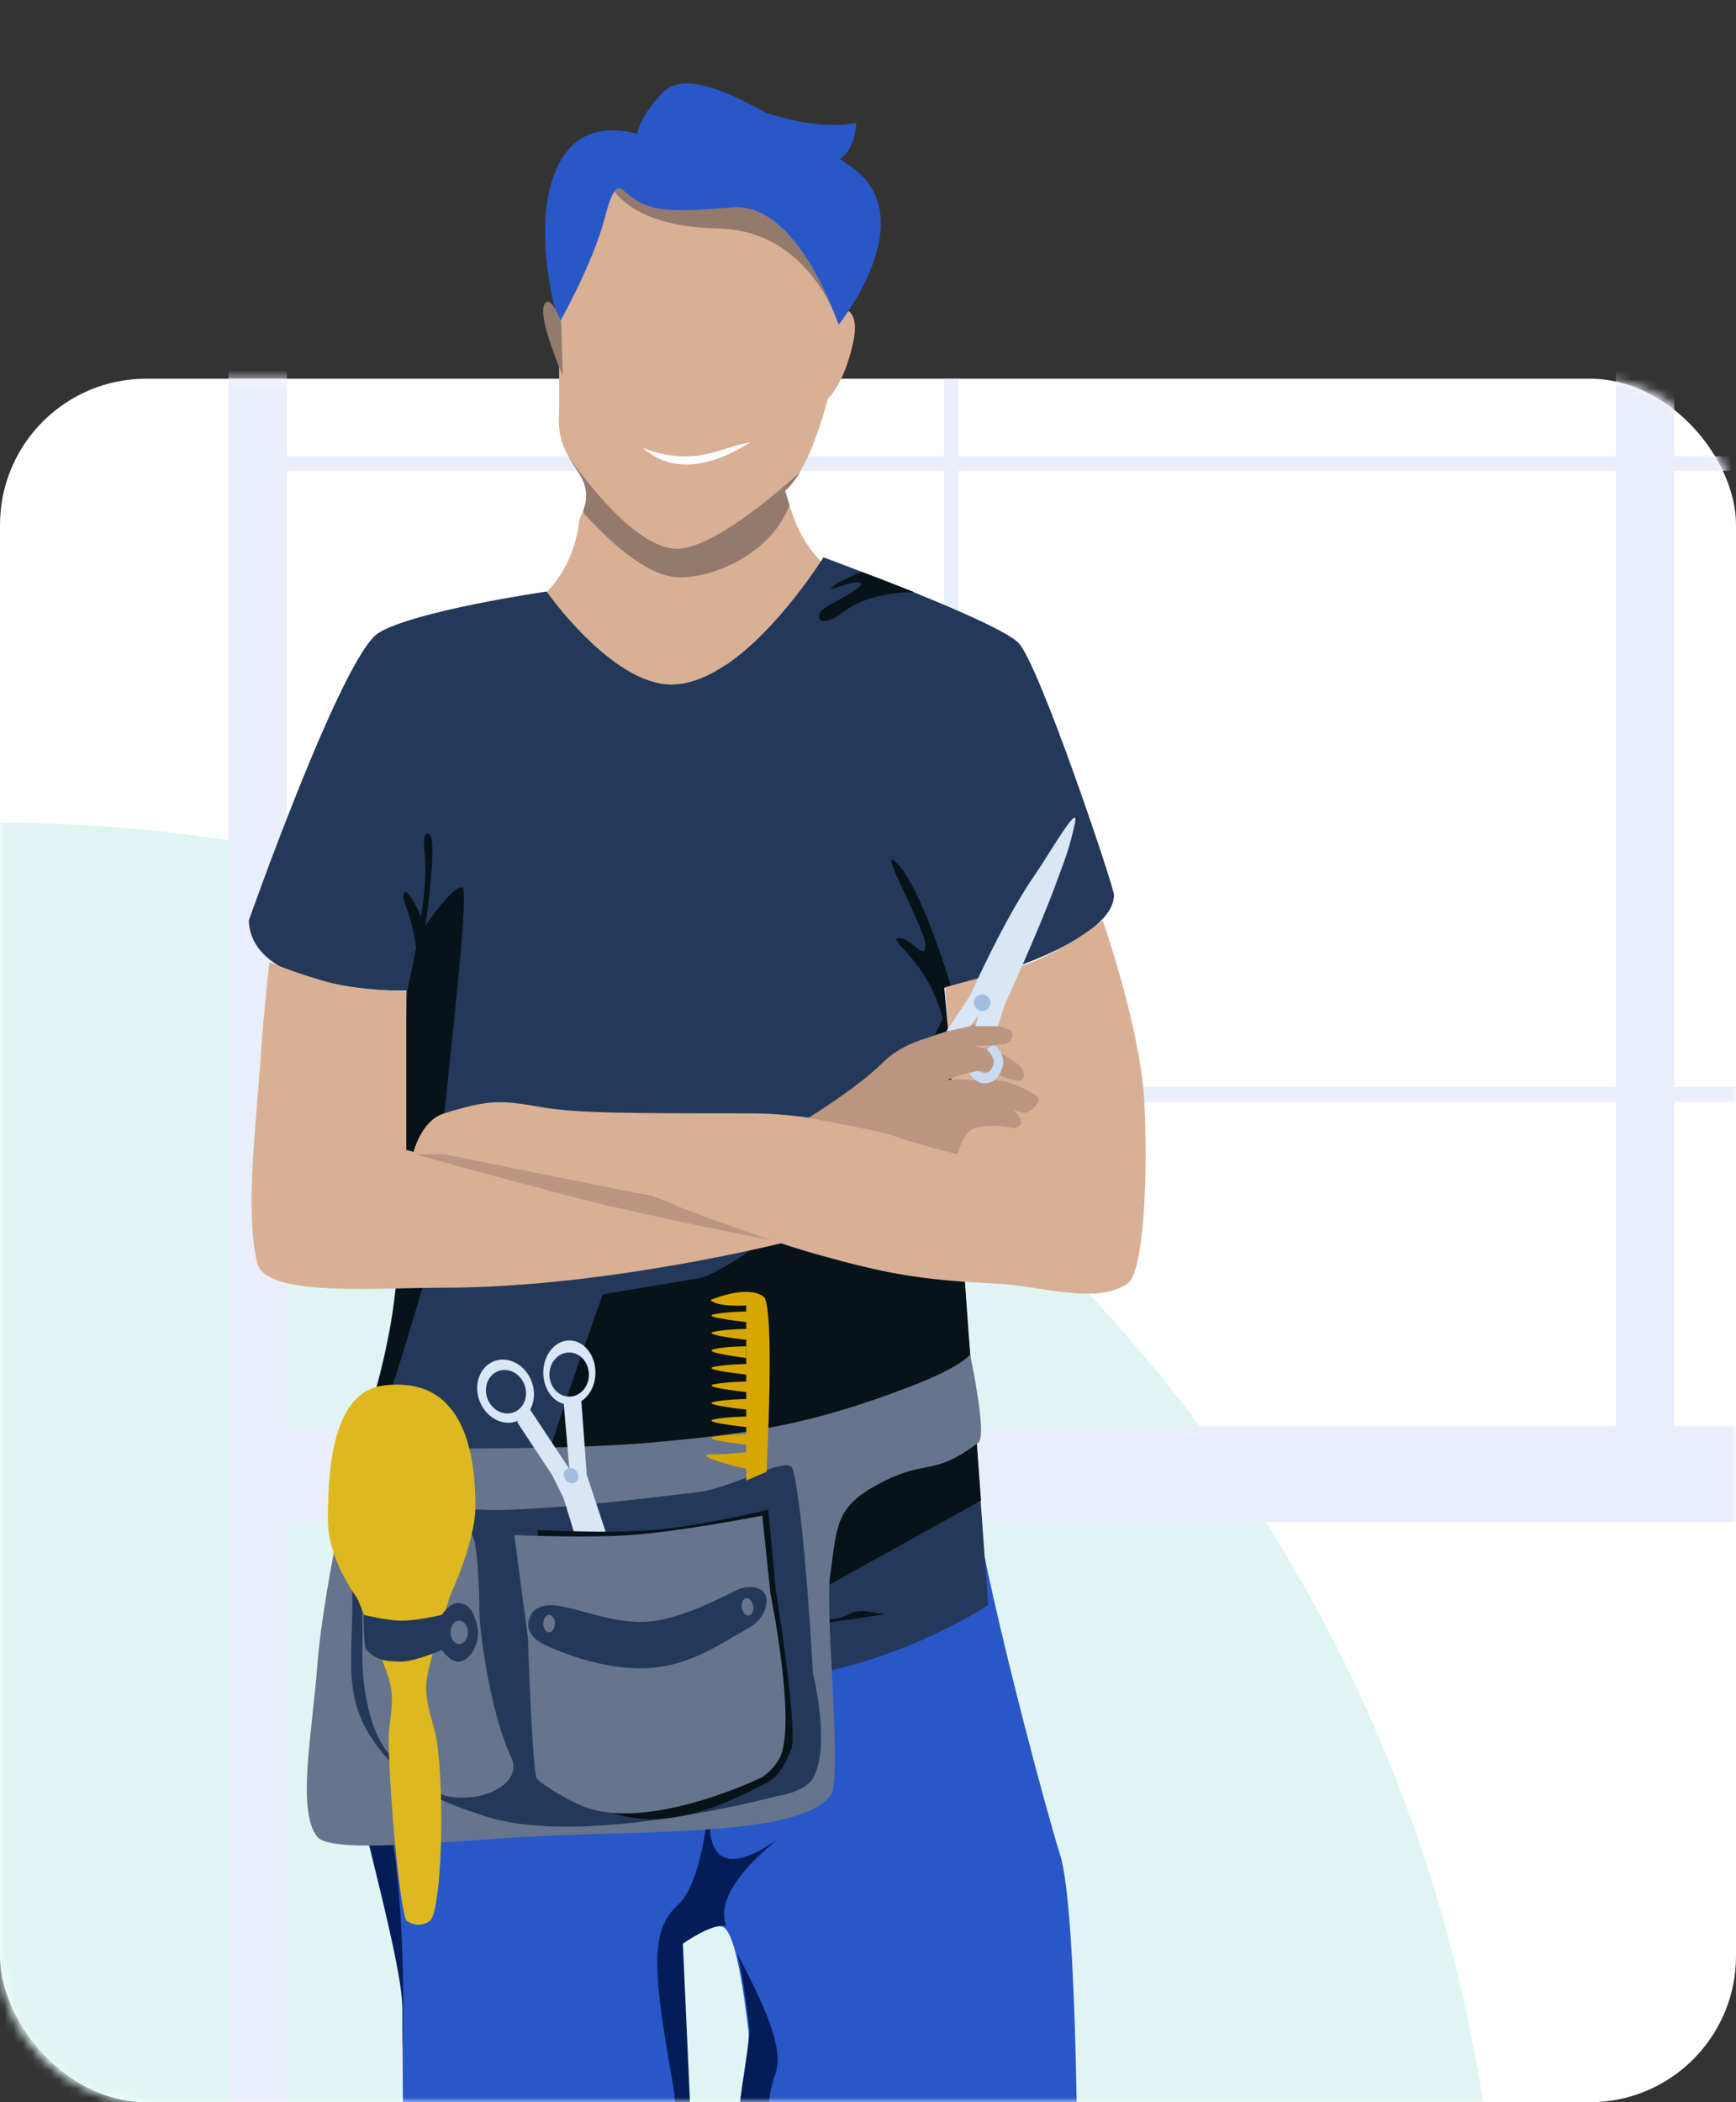 <?xml version="1.0" encoding="UTF-8"?> <svg xmlns="http://www.w3.org/2000/svg" width="190" height="230" viewBox="0 0 190 230" fill="none"><rect x="0" y="0" width="190" height="230" fill="#333333" stroke="none"/><rect y="41.434" width="190" height="188.566" rx="16" fill="white"></rect><mask id="mask0_6953_126423" style="mask-type:alpha" maskUnits="userSpaceOnUse" x="0" y="0" width="190" height="230"><path d="M0 57.434C0 48.598 7.163 41.434 16 41.434H36.076C42.91 41.434 48.975 37.089 51.629 30.791C57.143 17.707 67.287 -2.462 76.5 0.247C88.497 3.775 95.57 8.629 99.549 13.769C107.317 23.801 116.761 41.434 129.449 41.434H174C182.837 41.434 190 48.598 190 57.434V214C190 222.837 182.837 230 174 230H16C7.163 230 0 222.837 0 214V57.434Z" fill="#EAEEFA"></path></mask><g mask="url(#mask0_6953_126423)"><path opacity="0.4" d="M49.305 42.426L-1 136.709H35.579L87 42.426H49.305Z" fill="white"></path><path opacity="0.4" d="M91.109 42.426L40 136.709H47.891L99 42.426H91.109Z" fill="white"></path><ellipse cx="-0.024" cy="255.345" rx="164.282" ry="165.338" fill="#E0F5F3"></ellipse><path d="M307.414 51.504V49.92H256.57V25.298H254.974V49.92H183.246V25.298H176.856V49.92H104.921V41.434H103.325V37.609V49.92H31.41V25.298H25V156.023V166.512V259.555H31.41V166.512H306.619V156.023H256.543V120.534H307.387V118.95H256.57V51.504H307.414ZM103.325 156.023H31.41V120.534H103.325V156.023ZM103.325 118.917H31.41V51.504H103.325V118.917ZM176.856 156.023H104.921V120.534H176.856V156.023ZM176.856 118.917H104.921V51.504H176.856V118.917ZM254.974 156.023H183.246V120.534H254.974V156.023ZM254.974 118.917H183.246V51.504H254.974V118.917Z" fill="#EAEEFA"></path><path d="M117.964 251.626C117.964 251.626 117.964 253.587 111.527 251.297C105.091 249.013 87.389 252.606 87.389 252.606C87.389 252.606 87.389 252.601 87.383 252.595C87.249 252.321 85.031 247.863 81.918 242.578C78.697 237.129 82.236 224.833 81.918 222.221C81.724 220.66 81.303 217.013 80.65 214.252C80.213 212.379 79.668 210.917 79.021 210.785C77.413 210.462 74.192 212.746 74.192 212.746L75.8 248.033C75.8 248.033 75.8 251.144 71.365 253.313C70.054 253.959 68.349 254.518 66.148 254.89C56.49 256.528 44.583 254.89 44.583 254.89C44.583 254.89 44.06 233.93 44.06 223.809V219.46C44.06 213.255 37.18 191.836 37.18 185.631C37.18 181.556 37.876 172.399 38.346 166.593C38.599 163.57 38.788 161.456 38.788 161.456C38.788 161.456 106.375 155.574 106.375 161.456C106.375 162.163 106.483 163.192 106.672 164.468C107.481 169.852 109.795 179.666 111.997 188.243C113.626 194.591 115.191 200.259 116.032 202.948C116.993 206.021 117.489 215.37 117.732 225.058C118.066 238.032 117.964 251.626 117.964 251.626Z" fill="#2957C8"></path><path d="M79.493 210.707C77.909 210.386 74.737 212.657 74.737 212.657L76.32 247.751C76.32 247.751 76.32 250.845 71.953 253.002C71.953 253.002 75.688 239.303 73.467 226.955C71.251 214.607 71.39 211.034 74.174 208.436C76.958 205.832 77.287 198.359 78.074 195.761C78.86 193.163 74.174 208.436 84.561 201.611C86.979 200.026 77.643 206.159 79.493 210.707Z" fill="#041D58"></path><path d="M87.571 252.13C87.433 251.856 85.176 247.396 82.008 242.108C78.73 236.656 82.332 224.355 82.008 221.741C81.81 220.18 81.382 216.53 80.718 213.769C83.013 218.278 86.033 223.917 84.841 226.969C83.315 230.892 83.957 240.251 85.111 242.108C86.236 243.922 87.516 251.78 87.571 252.13Z" fill="#041D58"></path><path d="M44.052 224.231V219.886C44.052 213.686 37.18 191.813 37.18 185.612C37.18 181.541 37.826 172.391 38.262 166.591C38.498 163.57 38.673 161.457 38.673 161.457C38.673 161.457 39.194 163.849 39.72 166.924C40.401 170.843 41.102 175.866 40.766 178.433C40.17 183.002 40.466 188.551 42.559 198.998C44.648 209.445 44.052 224.231 44.052 224.231Z" fill="#041D58"></path><path d="M77.906 175.91C78.832 178.07 55.679 170.041 55.679 170.041L39.626 166.733L38.049 166.407C38.304 163.456 38.493 161.393 38.493 161.393C38.493 161.393 106.386 155.653 106.386 161.393C106.386 162.083 106.494 163.088 106.684 164.333C94.436 168.759 61.316 170.041 61.316 170.041C61.316 170.041 76.979 173.745 77.906 175.91Z" fill="#071219"></path><path d="M93.332 37.684C92.29 42.215 90.601 43.617 90.601 43.617C90.601 43.617 89.415 48.507 87.546 51.635C87.043 52.461 86.504 53.181 85.929 53.648C85.929 53.648 86.109 54.295 86.396 55.23C86.504 55.553 86.612 55.913 86.756 56.309C87.546 58.789 89.451 61.702 91.966 62.96C93.44 63.679 89.091 72.416 76.837 77.953C64.547 83.49 55.059 67.886 55.059 67.886C55.059 67.886 62.355 65.692 63.397 56.992C63.433 56.596 63.684 56.309 63.792 55.985C63.9 55.697 63.972 55.446 64.044 55.158C64.044 55.122 64.044 55.086 64.08 55.05C64.511 52.785 63.181 51.67 62.211 49.909C61.6 48.866 61.097 47.572 61.169 45.63C61.277 43.293 61.061 37.756 61.312 32.255C61.348 31.248 61.42 30.242 61.492 29.271C61.959 23.986 63.002 19.276 65.409 18.161C70.692 15.68 81.078 14.062 86.396 21.038C91.679 28.013 91.679 33.765 91.679 33.765C91.679 33.765 94.374 33.19 93.332 37.684Z" fill="#D8B096"></path><path d="M85.929 53.684C85.929 53.684 86.109 54.331 86.396 55.266C84.312 60.946 77.017 63.715 73.423 63.068C70.44 62.564 66.739 59.328 63.792 56.021C63.9 55.733 63.972 55.481 64.044 55.194C64.044 55.158 64.044 55.122 64.079 55.086C64.511 52.821 63.181 51.706 62.211 49.944C64.331 52.929 70.081 60.515 74.537 60.012C78.275 59.58 84.204 54.69 87.582 51.634C87.043 52.497 86.504 53.216 85.929 53.684Z" fill="#947A6D"></path><path d="M91.427 34.556C90.385 32.003 86.827 25.172 78.598 24.992C71.087 24.849 68.212 22.26 67.242 20.93C67.817 20.103 68.248 20.822 68.715 21.217C70.979 23.015 72.956 23.267 80.143 22.655C86.18 22.152 90.277 31.5 91.427 34.556Z" fill="#947A6D"></path><path d="M70.331 48.991C71.843 50.293 75.322 52.643 82.127 48.403C79.254 48.729 76.229 51.274 70.331 48.991Z" fill="#FBFCFE"></path><path d="M91.787 35.527C91.787 35.527 91.679 35.168 91.427 34.592C90.278 31.536 86.181 22.152 80.143 22.692C72.956 23.303 70.98 23.087 68.716 21.253C68.248 20.894 67.817 20.175 67.242 20.966C66.919 21.397 66.595 22.296 66.164 23.914C64.798 29.091 61.169 35.383 61.169 35.383C61.169 35.383 57.288 23.087 61.923 16.723C64.763 12.876 69.758 14.674 69.758 14.674C69.758 14.674 69.758 13.02 72.525 10.144C74.394 8.202 78.131 9.137 83.809 12.337C86.612 13.236 90.493 14.099 93.691 13.451C93.691 13.451 93.763 16.112 91.93 17.406C92.326 17.658 92.685 17.946 93.081 18.197C101.238 23.77 91.787 35.527 91.787 35.527Z" fill="#2957C8"></path><path d="M61.6 41.136C61.6 41.136 58.869 34.844 59.551 33.37C60.234 31.932 61.42 35.239 61.42 35.239L61.6 41.136Z" fill="#947A6D"></path><path d="M104.098 107.972C103.81 108.044 103.523 108.08 103.307 108.08L103.523 110.453L103.81 113.509L105.176 134.721L105.931 145.22L106.578 153.813L107.332 164.168V164.312L108.159 175.601C108.159 175.601 107.26 176.212 105.679 177.075C100.361 180.024 87.1 186.1 72.977 183.259C61.549 180.958 50.337 177.471 43.509 175.17C39.376 173.768 36.825 172.797 36.825 172.797C36.825 172.797 37.148 169.921 37.867 165.786C38.298 163.377 38.873 160.536 39.556 157.624C40.454 153.957 43.761 145.076 43.545 134.901C43.545 134.901 43.545 134.721 43.545 134.434V134.398C43.689 130.767 44.479 108.367 44.479 108.367C44.479 108.367 34.273 108.727 29.566 105.023C28.2 103.945 27.302 102.579 27.23 100.709C27.23 100.709 37.472 71.694 41.425 69.249C45.413 66.804 59.824 64.719 59.824 64.719C59.824 64.719 66.939 74.894 73.48 74.894C75.492 74.894 77.505 74.031 79.445 72.737C79.445 72.737 79.445 72.737 79.481 72.737C85.267 68.818 90.119 60.98 90.119 60.98C90.119 60.98 91.808 61.591 94.215 62.526C95.904 63.173 97.917 63.964 100.001 64.791C104.96 66.804 110.135 69.069 111.429 70.292C113.657 72.413 121.922 97.042 121.922 97.904C121.922 98.911 121.347 99.918 120.413 100.817C116.712 104.484 107.224 107.217 104.134 107.9C104.206 107.936 104.17 107.936 104.098 107.972Z" fill="#243859"></path><path d="M100.071 64.791C99.28 64.791 95.076 64.827 92.416 66.876C89.47 69.141 88.931 67.236 90.476 66.373C90.67 66.265 90.885 66.147 91.111 66.022C92.685 65.159 94.797 64 94.106 63.748C93.713 63.58 92.658 63.918 91.874 64.169C91.151 64.401 90.657 64.559 91.123 64.18C91.806 63.64 93.423 62.921 94.285 62.562C95.938 63.173 97.987 63.964 100.071 64.791Z" fill="#071219"></path><path d="M46.957 138.461C42.608 153.31 39.733 161.831 37.937 165.75C38.368 163.341 38.943 160.501 39.626 157.588C39.793 156.904 40.045 156.039 40.341 155.018C41.635 150.563 43.79 143.143 43.615 134.865L44.585 108.331C44.585 108.331 45.057 106.297 45.54 103.653C45.225 101.368 44.756 100.056 44.451 99.205C44.193 98.486 44.053 98.096 44.225 97.725C44.501 97.131 45.402 98.814 46.094 100.294C46.484 97.599 46.726 94.865 46.454 93.231C46.454 93.231 46.166 90.642 47.029 91.325C47.891 92.008 46.561 101.284 46.561 101.284C46.561 101.284 49.436 96.97 50.586 97.078C51.246 97.125 50.098 107.952 48.823 119.963C48.155 126.265 47.451 132.893 46.957 138.461Z" fill="#071219"></path><path d="M103.844 113.473L103.341 108.044C103.557 108.044 103.808 108.008 104.096 107.936C104.096 107.936 100.969 97.401 98.274 94.561C96.786 92.992 97.862 95.283 99.124 97.97C100.147 100.149 101.293 102.588 101.293 103.441C101.293 104.478 100.772 104.057 100.094 103.51C99.526 103.051 98.848 102.503 98.274 102.651C97.904 102.746 98.231 103.106 98.875 103.813C100.027 105.08 102.192 107.461 103.168 111.425C101.96 114.264 99.398 118.887 93.962 125.445C84.079 137.346 76.856 139.791 76.856 139.791L65.967 141.625C63.308 149.031 56.228 169.345 57.738 169.345C59.355 169.345 63.847 164.923 64.134 164.635C63.811 165.354 58.004 178.334 60.987 179.7C63.251 180.743 85.157 178.478 96.837 176.608C96.774 176.599 96.711 176.59 96.647 176.581C96.2 176.518 95.728 176.451 95.255 176.356C93.958 176.105 93.416 176.366 92.813 176.656C92.381 176.864 91.918 177.087 91.123 177.147C90.871 177.147 90.62 177.111 90.368 177.04C89.362 176.716 88.607 175.709 88.535 175.026L87.673 175.098L107.366 164.168L106.611 153.813L105.965 145.22L105.21 134.722L103.844 113.509L103.844 113.501C103.844 113.492 103.844 113.482 103.844 113.473Z" fill="#071219"></path><path d="M44.467 125.818V108.467C44.467 108.467 39.4 108.329 36.3 107.554C33.07 106.746 29.495 105.271 29.495 105.271C29.495 105.271 28.826 111.106 28.588 114.86C28.103 122.511 26.773 132.21 28.135 138.146C29.007 141.95 41.09 140.886 48.551 140.886C66.698 140.886 86.66 135.74 86.66 135.74C86.66 135.74 62.582 127.96 54.902 127.522C49.595 127.219 44.467 125.818 44.467 125.818Z" fill="#D8B096"></path><path d="M45.199 126.273L71.242 130.839C71.242 130.839 82.158 135.197 89.389 137.232C96.885 139.341 100.738 140.047 108.897 140.428C114.032 140.667 119.923 142.807 123.415 140.428C125.229 139.192 125.669 128.171 125.229 120.338C124.787 112.454 120.693 100.704 120.693 100.704C120.693 100.704 116.156 104.357 111.619 105.727C108.612 106.635 103.453 108.01 103.453 108.01L104.814 126.273C104.814 126.273 92.351 121.811 82.24 121.811C68.488 121.811 63.007 121.793 59.152 121.113C54.635 120.316 53.421 120.342 48.612 121.811C46.002 122.608 45.199 126.273 45.199 126.273Z" fill="#D8B096"></path><path fill-rule="evenodd" clip-rule="evenodd" d="M48.564 126.277L71.232 130.84C71.232 130.84 78.034 133.555 84.456 135.699C81.877 135.197 73.815 133.601 66.442 131.877C60.856 130.571 45.374 126.274 45.374 126.274H48.096L48.564 126.277Z" fill="#BA9680"></path><path d="M88.464 122.309C88.464 122.309 93.894 118.994 96.643 116.229C98.458 114.403 101.117 113.677 101.117 113.677L104.356 112.577C104.356 112.577 106.961 111.753 108.579 112.119C109.508 112.33 110.765 112.514 110.818 113.093C110.875 113.724 110.328 114.261 109.698 114.261C108.893 114.261 109.346 114.403 107.078 114.403C105.749 114.403 109.179 114.842 110.258 115.623C111.105 116.236 112.019 116.684 112.068 117.599C112.163 119.363 108.827 116.954 107.086 117.18C105.32 117.41 103.709 118.153 103.709 118.153C105.968 117.925 106.32 118.381 108.579 118.153C108.579 118.153 110.707 118.056 113.43 119.905C114.069 120.339 113.197 121.331 112.497 121.656C112.014 121.881 111.31 121.58 110.865 121.334C111.119 121.552 111.451 121.943 111.75 122.63C111.94 123.066 111.28 123.511 110.818 123.408C109.346 123.079 107.985 123.079 106.713 123.408C105.418 123.743 104.81 126.275 104.81 126.275C104.81 126.275 100.741 125.315 98.201 124.401C96.126 123.656 88.464 122.309 88.464 122.309Z" fill="#BA9680"></path><path d="M109.956 109.937L109.215 112.268L106.756 112.268L107.092 111.052L106.183 112.268L103.556 112.851L106.183 108.904C106.183 108.904 109.883 100.563 113.256 95.729C114.839 93.461 118.213 87.488 117.635 90.123C116.995 93.036 116.524 94.086 115.614 96.57C113.659 101.907 109.956 109.937 109.956 109.937Z" fill="#D9E6F5"></path><path d="M108.645 116.687C108.868 116.195 108.737 115.768 108.439 115.317C108.3 115.107 107.985 114.86 107.985 114.86C107.985 114.86 108.576 114.244 108.893 114.404C109.117 114.517 109.194 114.66 109.346 114.861C109.607 115.203 109.818 115.874 109.8 116.23C109.777 116.696 109.589 117.233 109.346 117.6C108.893 118.286 108.321 118.582 107.532 118.513C106.785 118.448 106.075 117.417 106.075 117.417L107.078 117.144C107.078 117.144 107.362 117.392 107.655 117.417C108.133 117.459 108.446 117.126 108.645 116.687Z" fill="#C9DBF0"></path><ellipse cx="107.494" cy="109.698" rx="0.907" ry="0.913" fill="#A1BEDD"></ellipse><path d="M99.443 151.768C105.353 149.518 106.171 148.191 106.171 148.191C106.171 148.191 108.09 157.075 107.078 157.835C101.931 161.704 101.583 159.471 96.19 162.345C91.435 164.879 91.638 166.846 90.875 172.206C90.24 176.677 92.281 194.677 90.875 196.477C87.384 200.948 70.858 200.23 57.874 200.948C48.842 201.447 36.204 202.864 34.711 200.948C32.471 198.074 34.161 189.638 34.711 182.426C35.452 172.694 39.153 157.835 39.153 157.835L50.259 158.474C50.259 158.474 63.178 158.544 71.202 157.835C82.436 156.843 88.895 155.783 99.443 151.768Z" fill="#66758D"></path><path d="M88.971 183.065C88.971 183.065 88.019 165.181 86.75 160.711C86.297 159.114 80.37 162.783 76.279 163.266C68.355 164.2 63.939 164.779 55.971 165.182C49.164 165.526 38.907 163.265 38.519 164.224C37.614 166.459 38.398 170.424 38.519 173.165C38.887 181.523 36.797 186.08 42.326 192.327C45.578 196 48.111 197.085 53.115 198.714C63.904 202.227 85.164 196.478 85.164 196.478C85.164 196.478 88.09 196.087 88.971 194.562C90.974 191.097 88.971 183.065 88.971 183.065Z" fill="#243859"></path><path d="M78.173 143.785C79.758 143.465 82.615 143.465 82.615 143.465V144.743C82.615 144.743 76.433 144.135 78.173 143.785Z" fill="#D8A600"></path><path d="M78.153 145.7C79.635 145.381 82.306 145.381 82.306 145.381V146.658C82.306 146.658 76.526 146.05 78.153 145.7Z" fill="#D8A600"></path><path d="M78.111 147.616C79.382 147.297 81.672 147.297 81.672 147.297V148.574C81.672 148.574 76.717 147.967 78.111 147.616Z" fill="#D8A600"></path><path d="M78.173 149.533C79.758 149.213 82.615 149.213 82.615 149.213V150.491C82.615 150.491 76.433 149.883 78.173 149.533Z" fill="#D8A600"></path><path d="M78.173 151.448C79.758 151.129 82.615 151.129 82.615 151.129V152.406C82.615 152.406 76.433 151.798 78.173 151.448Z" fill="#D8A600"></path><path d="M78.173 153.364C79.758 153.045 82.615 153.045 82.615 153.045V154.322C82.615 154.322 76.433 153.715 78.173 153.364Z" fill="#D8A600"></path><path d="M78.173 155.28C79.758 154.96 82.615 154.96 82.615 154.96V156.238C82.615 156.238 76.433 155.63 78.173 155.28Z" fill="#D8A600"></path><path d="M78.173 157.197C79.758 156.878 82.615 156.878 82.615 156.878V158.156C82.615 158.156 76.433 157.548 78.173 157.197Z" fill="#D8A600"></path><path d="M77.866 159.113C79.77 159.113 82.617 158.794 82.617 158.794C82.617 158.794 83.29 160.376 82.625 160.71C81.99 161.03 75.327 159.113 77.866 159.113Z" fill="#D8A600"></path><path d="M61.68 163.902L62.949 168.053H66.439L64.218 161.347L63.584 152.724L61.68 153.363L62.314 160.708L57.872 154.002L56.603 155.599L60.41 161.347L61.68 163.902Z" fill="#D9E6F5"></path><path d="M81.673 142.827C81.673 142.827 79.33 142.993 78.182 142.507C77.608 142.264 77.865 142.188 77.865 142.188C77.865 142.188 81.789 140.52 83.576 141.868C84.846 142.826 83.894 161.029 83.894 161.029L81.673 161.987L81.673 142.827Z" fill="#D8A600"></path><path d="M84.914 174.046L84.081 165.18C84.081 165.18 76.701 166.961 71.592 167.396C66.832 167.803 58.825 167.396 58.825 167.396L60.213 179.113C60.213 179.113 61.323 190.513 61.601 194.629C61.644 195.263 63.889 196.865 65.764 197.796C72.496 201.139 80.473 196.846 84.081 194.946C85.334 194.286 85.962 192.871 86.579 191.463C87.412 189.563 84.914 174.046 84.914 174.046Z" fill="#071219"></path><path d="M52.479 176.996C52.479 176.996 52.479 168.373 51.527 167.735C49.623 166.458 38.517 167.735 38.517 167.735C38.517 167.735 39.201 171.614 39.469 174.122C40.001 179.083 39.227 181.402 40.104 185.938C40.98 190.467 42.556 192.553 45.816 194.88C47.957 196.409 49.005 196.806 51.392 196.645C54.001 196.469 57.068 194.713 55.97 192.325C53.249 186.409 52.479 176.996 52.479 176.996Z" fill="#66758D"></path><ellipse cx="49.624" cy="178.593" rx="0.952" ry="1.277" fill="#D9D9D9"></ellipse><path fill-rule="evenodd" clip-rule="evenodd" d="M56.643 155.468C58.199 154.836 58.874 152.863 58.151 151.061C57.428 149.26 55.581 148.312 54.026 148.944C52.47 149.576 51.795 151.549 52.518 153.35C53.241 155.152 55.088 156.1 56.643 155.468ZM56.277 154.505C57.383 154.056 57.877 152.689 57.381 151.453C56.885 150.217 55.587 149.579 54.481 150.028C53.376 150.477 52.882 151.844 53.377 153.08C53.873 154.316 55.172 154.954 56.277 154.505Z" fill="#D9E6F5"></path><path fill-rule="evenodd" clip-rule="evenodd" d="M62.316 153.684C63.894 153.684 65.172 152.111 65.172 150.171C65.172 148.231 63.894 146.658 62.316 146.658C60.739 146.658 59.46 148.231 59.46 150.171C59.46 152.111 60.739 153.684 62.316 153.684ZM62.337 152.801C63.529 152.78 64.476 151.682 64.453 150.349C64.43 149.016 63.444 147.953 62.252 147.974C61.06 147.995 60.113 149.093 60.136 150.426C60.16 151.759 61.145 152.823 62.337 152.801Z" fill="#D9E6F5"></path><ellipse cx="0.866" cy="0.765" rx="0.866" ry="0.765" transform="matrix(0.687 0.727 -0.723 0.691 62.469 160.292)" fill="#A1BEDD"></ellipse><path d="M84.325 174.342L83.43 165.819C83.43 165.819 74.765 167.53 68.98 167.95C64.155 168.3 56.288 167.95 56.288 167.95L57.779 179.212C57.779 179.212 58.191 192.006 58.674 194.432C58.763 194.88 61.431 196.581 63.446 197.476C70.682 200.689 83.43 194.432 83.43 194.432C83.43 194.432 84.944 193.409 85.48 192.006C87.067 187.855 84.325 174.342 84.325 174.342Z" fill="#66758D"></path><path d="M71.834 177.315C67.031 178.139 61.997 175.08 59.459 175.719C58.52 175.955 58.071 176.457 57.874 177.315C57.611 178.461 58.413 179.344 59.459 179.87C61.364 180.829 66.938 183.036 71.834 182.425C75.968 181.909 78.815 179.87 81.671 178.273C82.822 177.63 83.892 176.677 83.892 175.08C83.892 173.658 82.2 173.412 81.036 173.803C80.084 174.123 75.989 176.603 71.834 177.315Z" fill="#243859"></path><ellipse cx="60.095" cy="177.636" rx="0.635" ry="0.958" fill="#66758D"></ellipse><ellipse cx="0.635" cy="0.958" rx="0.635" ry="0.958" transform="matrix(0.988 -0.153 0.152 0.988 81.038 174.956)" fill="#66758D"></ellipse><path d="M47.912 191.257C48.748 198.702 48.133 209.242 47.095 210.106C46.325 210.746 45.385 210.715 44.538 210.183C43.936 209.805 42.728 198.374 42.541 190.746C42.474 187.991 43.363 186.327 42.567 183.691C41.948 181.638 38.897 174.369 38.897 174.369L43.949 174.877L49.506 173.86C49.506 173.86 46.789 182.075 46.674 184.082C46.512 186.921 47.594 188.431 47.912 191.257Z" fill="#DDB91F"></path><path d="M49.941 175.4C49.151 175.469 48.355 176.677 48.355 176.677C48.355 176.677 45.665 177.335 43.913 177.316C42.283 177.298 39.788 176.677 39.788 176.677C39.788 176.677 39.788 180.19 40.105 180.51C41.171 181.582 42.009 181.787 43.913 181.787C45.48 181.787 48.355 180.509 48.355 180.509C48.355 180.509 49.16 181.649 49.941 181.787C50.714 181.923 51.49 181.224 51.845 180.509C52.48 179.232 52.48 178.274 51.845 176.677C51.514 175.842 50.832 175.322 49.941 175.4Z" fill="#243859"></path><ellipse cx="50.258" cy="178.593" rx="0.952" ry="1.277" fill="#66758D"></ellipse><path d="M52.031 164.829C52.031 168.932 48.999 175.131 48.999 175.131C48.999 175.131 45.921 175.94 43.539 175.892C41.47 175.851 39.907 175.894 39.907 175.894C39.907 175.894 35.866 171.319 35.882 166.174C35.9 160.419 36.493 152.309 41.928 151.597C51.198 150.382 52.031 159.869 52.031 164.829Z" fill="#DDB91F"></path></g></svg> 